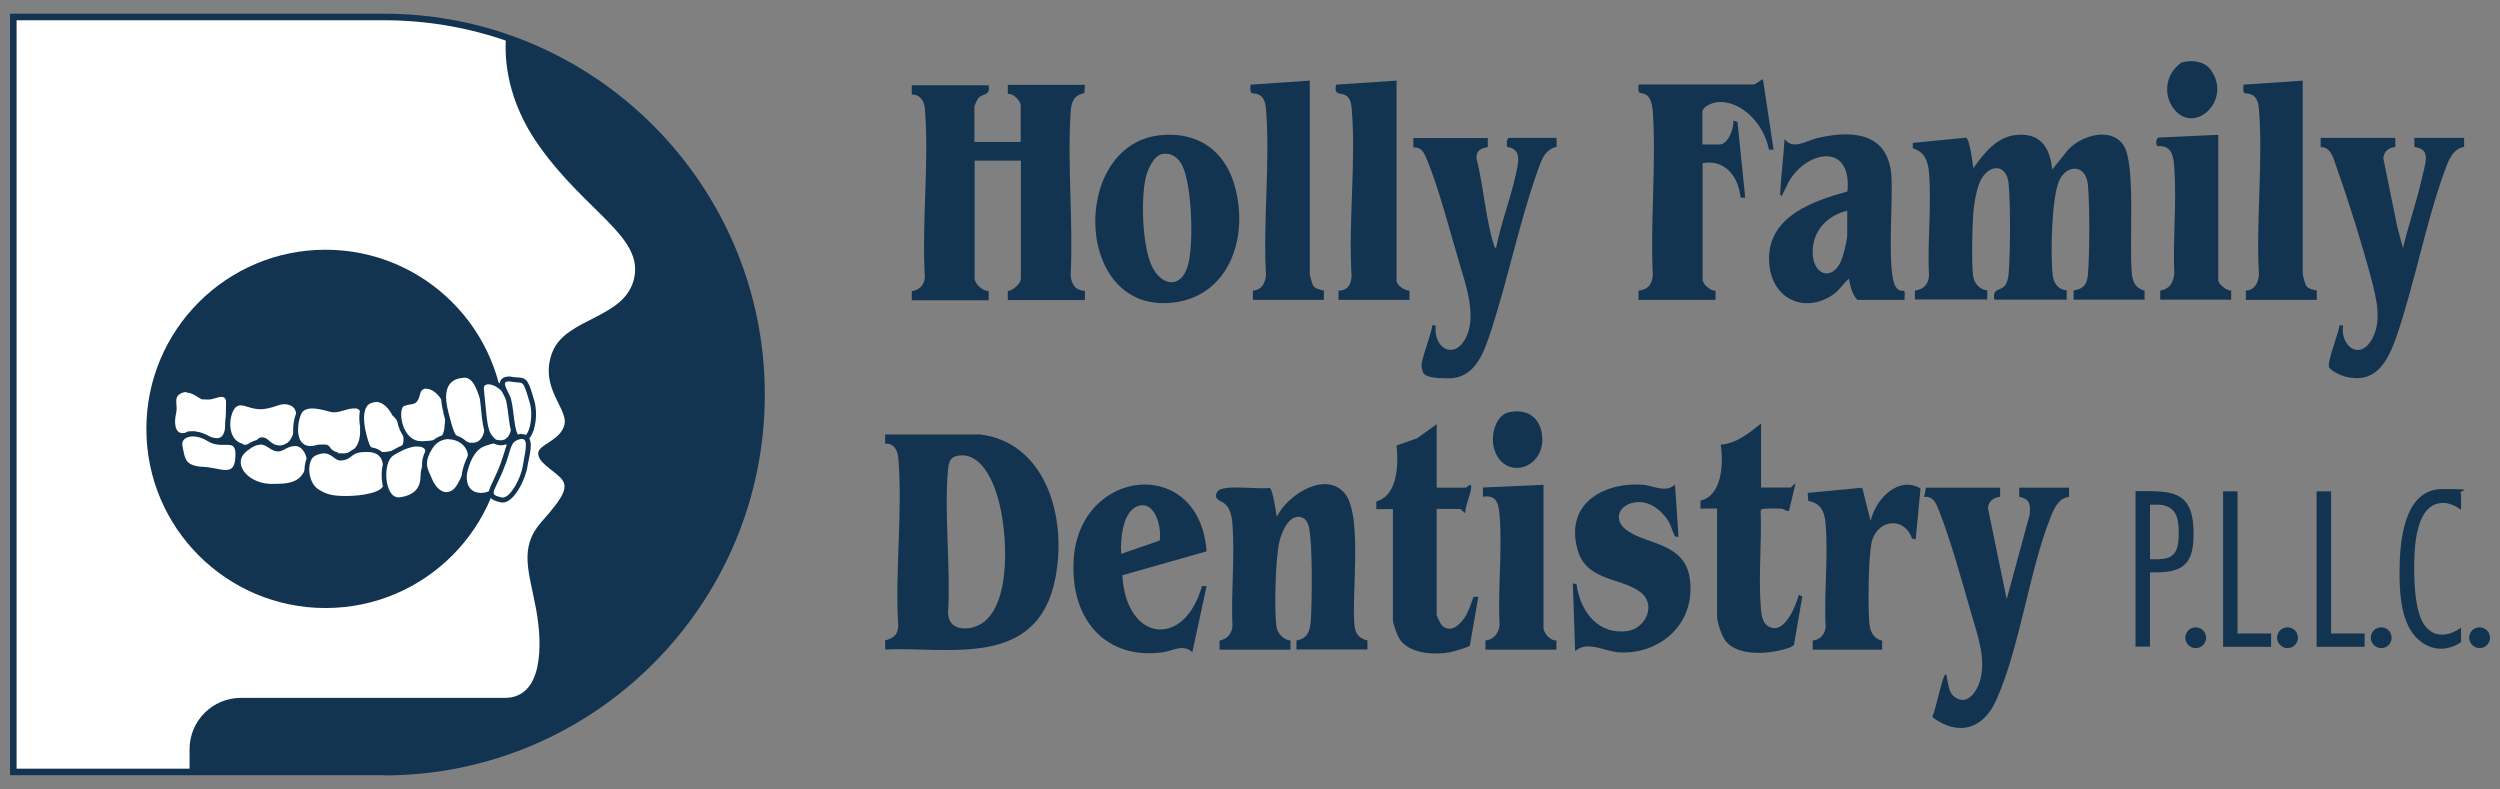 <?xml version="1.0" encoding="UTF-8"?>
<svg id="Layer_1" xmlns="http://www.w3.org/2000/svg" version="1.1" viewBox="0 0 1296.4 409.3">
  <rect x="0" y="0" width="1296.4" height="409.3" fill="#808080" stroke="none"/>
  <!-- Generator: Adobe Illustrator 29.0.0, SVG Export Plug-In . SVG Version: 2.1.0 Build 186)  -->
  <defs>
    <style>
      .st0 {
        fill: #fff;
      }

      .st1 {
        fill: #123450;
      }
    </style>
  </defs>
  <g>
    <path class="st1" d="M199.1,8.8c108.1,0,195.8,87.7,195.8,195.8s-87.7,195.8-195.8,195.8H6.9V8.8h192.2Z"/>
    <path class="st0" d="M199.1,8.8H6.9v391.6h91.4v-11.9c0-14.7,11.9-26.6,26.6-26.6h136.8c19.8,0,19.8-26.9,16.3-46s-9.2-31.8,2.8-45.3c12-13.4,14.3-18.4,9.8-22.9s-11.5-7.9-11.5-12.6,11.6-6.5,13.6-14.9-13.3-19.2-6.3-37.5c7-18.2,38.1-17.3,42.5-38.7,4.5-21.4-24.9-33.9-49.4-68.4-16.6-23.4-18-45-17.1-56.4-19.9-6.8-41.2-10.6-63.4-10.6v.2h.1Z"/>
    <circle class="st1" cx="168.8" cy="222.4" r="92.9"/>
    <path class="st1" d="M199.1,402H5.2V7.1h193.9c108.9,0,197.5,88.6,197.5,197.5s-88.6,197.5-197.5,197.5h0ZM8.6,398.6h190.5c107,0,194.1-87.1,194.1-194.1S306.1,10.5,199.1,10.5H8.6v388.2h0Z"/>
    <g>
      <path class="st0" d="M112.3,228.6c-2,0-4-.8-6-1.7-2.1-.9-4.3-1.8-6.5-1.8s-1.7.2-2.6.5-1.8.5-2.6.5h0c-1.5,0-2.7-.6-3.6-1.7-1.9-2.4-1.7-6.9-.9-9.9.4-1.5.3-3,.2-4.3-.2-2.4-.4-5.1,2.8-6.8,1.2-.7,2.4-1,3.6-1,2.5,0,4.6,1.3,6.3,2.4.7.5,1.7,1.1,2,1.1,0,0,2.2.1,2.7.1,1,0,1.9-.1,4.1-.9s2.1-.6,2.9-.6,2,.3,2.6,1c1.1,1.2,1.1,3,1.1,4v4.3c0,7.4,0,13.8-5,14.6h-1.1v.2h0Z"/>
      <path class="st1" d="M96.8,203.6c3.6,0,6.5,3.4,8.3,3.5,1.2,0,2,.1,2.7.1,1.2,0,2.3-.2,4.5-.9,1-.3,1.8-.5,2.5-.5,2.5,0,2.5,2.2,2.4,3.7-.3,8.6.6,16.9-4,17.7h-.9c-3.7,0-7.9-3.5-12.5-3.5s-2,.2-3,.5c-.8.3-1.5.4-2.2.4-4.1,0-4.3-6-3.3-10.1,1.1-4.6-1.6-8.2,2.3-10.4,1.1-.6,2.1-.8,3-.8M96.8,201.1c-1.5,0-2.9.4-4.3,1.2-3.9,2.2-3.6,5.5-3.4,8,0,1.3.2,2.6,0,3.9-.9,3.5-1,8.2,1.2,11,1.1,1.4,2.7,2.2,4.6,2.2s2-.2,3-.6c.7-.3,1.4-.4,2.1-.4,1.9,0,4,.9,6,1.7,2.1.9,4.3,1.8,6.5,1.8s.9,0,1.3-.1c6-1,6-8.2,6.1-15.8v-4.3c0-1.2,0-3.4-1.4-5-.6-.6-1.7-1.4-3.6-1.4s-2,.2-3.3.6c-2,.7-2.9.8-3.7.8h-2.7c0-.1-.9-.6-1.4-1-1.7-1.1-4.1-2.6-7-2.6h.1Z"/>
    </g>
    <g>
      <path class="st0" d="M145.1,232.3c-3.3,0-5-1.5-6.4-2.7-1.1-.9-1.7-1.5-2.7-1.5s-1.1.4-1.8,1.2c-1,1.1-2.4,2.6-5.4,2.6s-2.2-.2-3.5-.5c-2.9-.8-5.1-2.8-6.3-5.8-1.8-4.7-.8-10.8,1.3-14,1.1-1.7,2.5-2.6,4.4-2.6s2.7.4,4.2.9c1.8.5,3.8,1.2,6.1,1.2h.8c2.8-.2,4.9-.9,6.8-1.5,1.7-.6,3.3-1.1,5.1-1.1s2.2.2,3.4.7c4.6,1.9,4.2,7.1,3.4,9.6-.5,8.6-3.8,13.7-9.2,13.7l-.2-.2h0Z"/>
      <path class="st1" d="M147.6,209.6c.9,0,1.9.2,2.9.6,4.7,2,2.7,8,2.7,8-.4,7.3-2.9,12.8-8,12.8s-5.7-4.2-9.2-4.2-2.8,3.8-7.2,3.8-1.9-.1-3.1-.5c-7.7-2.1-7.3-13.2-4.3-17.9,1-1.5,2.1-2,3.3-2,2.6,0,5.9,2,10.2,2s.6,0,.8,0c5.5-.3,8.5-2.6,11.8-2.6M147.6,207c-1.9,0-3.7.6-5.5,1.2-1.9.6-3.9,1.3-6.5,1.4h-.7c-2.1,0-3.9-.6-5.7-1.1-1.6-.5-3-.9-4.5-.9-2.3,0-4.1,1.1-5.5,3.2-2.2,3.4-3.4,9.9-1.4,15.1,1.3,3.4,3.8,5.7,7.1,6.6,1.4.4,2.6.6,3.8.6,3.6,0,5.3-1.9,6.3-3,.6-.7.7-.8.9-.8.5,0,.9.3,1.9,1.2,1.4,1.2,3.5,3.1,7.3,3.1,6.1,0,9.9-5.4,10.5-14.9.9-2.9,1-8.6-4.2-10.8-1.3-.5-2.5-.8-3.9-.8h0Z"/>
    </g>
    <g>
      <path class="st0" d="M178.1,236.4c-1,0-2.1-.2-3.2-.5-3.4-1-4.3-2.4-4.9-3.3-.4-.7-.6-.9-2-.9s-2.7.2-4.9.6c-.7.1-1.4.2-2,.2-3.2,0-5.5-1.6-6.8-4.5-2.2-5.3,0-13.6,1.9-15.5s3.3-2,5.9-2,5.4.6,9,1.6c.7.2,1.5.3,2.3.3,1.6,0,3.2-.5,4.9-1s3.5-1,5.4-1,.7,0,1.1,0c1.1.1,2.1.7,2.8,1.7,2.2,3.2.6,10.1.4,10.8.3,4.1-.8,8-3.2,10.5-1.7,1.8-4,2.8-6.6,2.8v.2h0Z"/>
      <path class="st1" d="M183.6,211.8h1c4.7.5,2.1,10.9,2.1,10.9.4,7.2-3,12.4-8.5,12.4s-1.9-.1-2.9-.4c-5.7-1.6-3-4.2-7.3-4.2s-2.8.2-5.2.6c-.6.1-1.2.2-1.8.2-9.4,0-6.4-15.4-4-17.9,1.1-1.1,2.9-1.6,5-1.6s5.7.7,8.6,1.6c.9.3,1.8.4,2.6.4,3.6,0,6.9-2,10.3-2M183.6,209.3c-2.1,0-4,.6-5.8,1.1-1.6.5-3.1.9-4.6.9s-1.3,0-1.9-.3c-3.7-1.1-6.8-1.7-9.3-1.7s-5.3.8-6.8,2.3c-2.4,2.4-4.5,11.4-2.2,16.9,1.4,3.4,4.2,5.3,7.9,5.3s1.4,0,2.2-.2c2.2-.4,3.7-.6,4.7-.6h.9v.2c.9,1.3,2.1,2.8,5.6,3.8,1.2.3,2.4.5,3.6.5,2.9,0,5.5-1.1,7.5-3.2,2.5-2.7,3.8-6.8,3.6-11.5.5-2,1.6-8.2-.7-11.5-.9-1.3-2.1-2-3.7-2.2h-1.3l.3.2Z"/>
    </g>
    <g>
      <path class="st0" d="M198.8,235.6c-4.1,0-7.2-1.8-8.4-4.8,0-.1-4.9-13-1.9-19.7.8-1.7,1.9-2.9,3.5-3.5,1-.4,1.9-.5,2.9-.5,6.1,0,9.5,7.3,9.7,7.6,3.6,3,6.4,9.8,5.9,14.4-.3,2.5-1.5,3.6-2.5,4-3.2,1.6-6.4,2.4-9.2,2.4h0Z"/>
      <path class="st1" d="M194.9,208.4c5.3,0,8.5,6.9,8.5,6.9,5.2,4.5,7.9,14.8,4,16.8-3.2,1.6-6.1,2.3-8.6,2.3-3.6,0-6.2-1.5-7.2-3.9-1.6-4.1-5.9-19,.9-21.5.8-.3,1.7-.5,2.4-.5M194.9,205.9h0c-1.1,0-2.2.2-3.3.6-1.9.7-3.3,2.1-4.2,4.1-3.2,7.2,1.8,20.6,1.9,20.7,1.3,3.5,4.9,5.6,9.5,5.6s6.4-.9,9.7-2.6c1.7-.9,2.9-2.7,3.2-5,.6-4.9-2.2-11.8-6.2-15.6-1-1.8-4.6-7.8-10.5-7.8h-.1,0Z"/>
    </g>
    <g>
      <path class="st0" d="M218.7,230.1c-6.9,0-10.5-6.4-11.5-11.8-.7-3.8-.3-8,2.1-8.9,1.4-.5,2.5-.7,3.5-.9,2.1-.3,3-.5,4.1-4.9.6-2.1,2.1-3.3,4.2-3.3s4.7,1.3,6.8,3.5c3,3.1,4.6,7.4,4.4,11.9-.5,11.7-1,13.9-13,14.4h-.6Z"/>
      <path class="st1" d="M221.1,201.6c4,0,10.2,5.7,9.8,14-.5,11.3-.8,12.7-11.8,13.2h-.5c-10.6,0-12.4-17-9-18.3,4.7-1.7,6.5.6,8.4-6.6.4-1.6,1.6-2.4,3-2.4M221.1,199.1h0c-2.7,0-4.7,1.6-5.4,4.2-1,3.6-1.3,3.7-3.1,4-1,.2-2.2.4-3.7.9-3.3,1.2-3.6,6.3-2.9,10.3,1.1,5.9,5.1,12.9,12.7,12.9h.6c13-.6,13.7-3.8,14.2-15.7.2-4.8-1.5-9.4-4.7-12.8-2.3-2.5-5.1-3.9-7.7-3.9h0Z"/>
    </g>
    <g>
      <path class="st0" d="M245.1,230.8c-.7,0-1.4,0-2.1-.2-8-1.8-8.6-4.4-11.8-16.6-1.8-7-1.5-12,.7-15.3,1.7-2.4,4.3-3.8,8.1-4.1h.7c6,0,8.5,8,10.9,17.6,1.7,7,1.3,12.8-1.2,16.1-1.3,1.7-3.2,2.6-5.3,2.6h0Z"/>
      <path class="st1" d="M240.7,195.8c4.8,0,7.2,6.6,9.7,16.7,2.4,9.5.5,17.1-5.3,17.1s-1.2,0-1.8-.2c-7.3-1.7-7.7-3.6-10.9-16.1-3.7-14.5,3-17,7.8-17.4h.6M240.7,193.2h-.8c-4.1.4-7.1,2-9,4.7-2.5,3.6-2.8,8.8-1,15.9v.4c3.3,12.2,4.1,15.5,12.8,17.5.8.2,1.6.3,2.4.3,2.6,0,4.8-1.1,6.3-3.1,2.7-3.5,3.3-9.8,1.4-17.1-2.5-10.2-5.2-18.6-12.1-18.6h0Z"/>
    </g>
    <g>
      <path class="st0" d="M117,245c-1.5,0-3.2-.3-5.1-.7-2-.4-4.2-.8-6.6-.9-9.7-.4-10.5-4.5-11.6-9.6,0-.7-.3-1.4-.5-2.2-.4-1.5,0-3,.9-4.2,1.2-1.5,3.3-2.4,5.8-2.4s5.6.9,8.4,2.7c2.4,1.5,4.7,1.7,6.6,1.7h2.9c2.7,0,5.2.6,5.3,5.7,0,4.2-.6,6.8-2,8.3-1,1-2.4,1.5-4.2,1.5h0,0Z"/>
      <path class="st1" d="M100,226.3c2.2,0,4.9.7,7.8,2.5,2.6,1.6,5.1,1.9,7.3,1.9h2.9c2.4,0,4,.5,4.1,4.5,0,6.8-1.7,8.5-5,8.5s-7-1.4-11.7-1.6c-9.9-.5-9.4-4.6-10.8-10.8-.7-2.9,1.7-5,5.5-5M100,223.8c-2.9,0-5.4,1-6.8,2.8-1.2,1.5-1.6,3.4-1.1,5.3.2.7.3,1.4.5,2.1,1.2,6.1,2.8,10.1,12.7,10.6,2.3.1,4.5.5,6.4.9s3.7.7,5.3.7,3.9-.6,5.1-1.9c1.7-1.8,2.5-4.6,2.4-9.2,0-6.3-3.8-7-6.6-7s-.9,0-1.4,0h-1.5c-1.7,0-3.8-.2-5.9-1.5-3-1.9-6.2-2.9-9.1-2.9h0Z"/>
    </g>
    <g>
      <path class="st0" d="M143.3,252.2c-1.1,0-2.3,0-3.6-.1-7.4-.4-14-4.5-15.7-9.9-1.1-3.5,0-6.9,3.2-9.4,3.1-2.5,5.6-3.6,7.8-3.6s3.7,1,5.1,1.9c1.2.8,2.3,1.5,3.8,1.7h0c1.3,0,2.3-.5,3.4-1.1,1.5-.8,3.2-1.7,5.6-1.7,2.3.1,4,1.1,5.3,2.9,1.7,2.3,2.6,5.6,2.1,7.8-1.9,8.4-6.6,11.5-17,11.5h0Z"/>
      <path class="st1" d="M135,230.5c3.4,0,5.1,3.2,8.8,3.6h.4c2.9,0,4.9-2.8,8.7-2.8s.3,0,.4,0c4.1.2,6.4,6.1,5.8,9.1-1.8,8-6.3,10.5-15.8,10.5s-2.3,0-3.5,0c-11.7-.6-19.7-10.8-11.8-17,3.1-2.5,5.3-3.3,7.1-3.3M135,228c-2.6,0-5.3,1.2-8.6,3.9-3.6,2.9-4.9,6.8-3.7,10.8,1.9,5.8,9,10.4,16.9,10.8,1.3,0,2.5.1,3.7.1,10.9,0,16.2-3.6,18.3-12.5.6-2.6-.3-6.2-2.3-8.8-1.6-2.1-3.6-3.2-5.8-3.3h-.5c-2.7,0-4.6,1-6.1,1.8-1,.5-1.8,1-2.6,1-1.4-.1-2.3-.7-3.4-1.5-1.4-.9-3.3-2.1-5.7-2.1h0l-.2-.2Z"/>
    </g>
    <g>
      <path class="st0" d="M179.5,258.5c-6.2,0-10.5-1-14.4-3.2-4-2.3-5.2-6.2-5.8-8.9-.6-2.9-.4-9.6,4.1-11.5,1.7-.7,3.2-1.1,4.6-1.1,2.7,0,4.3,1.3,5.7,2.3,1,.8,1.9,1.4,2.9,1.4,2.6-.2,3.5-.9,4.7-1.8,1.6-1.2,3.4-2.6,8-2.6s1.3,0,2,0c8.7.6,8.6,7.4,8.6,12.4s0,3.1.2,4.3c.3,1.3,0,2.6-1,3.6-4,4.8-18.1,4.9-19.7,4.9v.2h0Z"/>
      <path class="st1" d="M189.4,234.4h1.9c10,.7,6.6,10.3,7.7,15.7,1,5.4-11.8,7.1-19.4,7.1s-10-.9-13.8-3c-3.1-1.8-4.5-4.6-5.2-8.1-.6-2.9-.3-8.6,3.3-10,1.7-.7,3-1,4.1-1,4.2,0,5.4,3.7,8.6,3.7s.2,0,.3,0c6-.4,4.7-4.4,12.5-4.4M189.4,231.9c-5.1,0-7.2,1.6-8.8,2.9-1.1.9-1.8,1.4-3.8,1.6h0c-.7,0-1.3-.4-2.2-1.2-1.4-1.1-3.4-2.6-6.5-2.6s-3.2.4-5.1,1.2c-5,2.1-5.6,9-4.8,12.9.6,3,2,7.2,6.4,9.8,4.1,2.3,8.6,3.3,15,3.3s16.4-.3,20.7-5.4c1.1-1.4,1.6-3,1.2-4.7-.2-1.1-.2-2.5-.2-4.1,0-4.9,0-13-9.8-13.7h-2.1,0Z"/>
    </g>
    <g>
      <path class="st0" d="M206.7,259.2c-2.9,0-5.3-2.2-6.6-6.1-1.9-5.9-1.1-14.7,3-17.7.3-.2,7.4-5.1,13.4-5.1s1.3,0,1.8.2c1.5.3,2.5.9,3.1,1.9,1.2,1.9.3,4.5-.6,7.5-.7,2.2-1.4,4.5-1.4,6.6,0,7.4-3.9,11.5-12,12.7h-.8.1Z"/>
      <path class="st1" d="M216.5,231.6c.6,0,1.1,0,1.6.1,5.9,1.2,0,8.4,0,14.8s-3,10.3-10.9,11.4h-.6c-7.2,0-8.3-17.6-2.9-21.5,0,0,7-4.9,12.7-4.9M216.5,229c-6.4,0-13.8,5.1-14.1,5.3-4.6,3.4-5.5,12.8-3.5,19.1,1.5,4.5,4.3,7,7.8,7s.7,0,1,0c8.7-1.2,13.1-5.9,13.1-13.9s.7-4.1,1.3-6.2c1-3.2,1.9-6.1.5-8.6-.8-1.3-2.1-2.2-4-2.5-.7-.1-1.4-.2-2.1-.2h0Z"/>
    </g>
    <g>
      <path class="st0" d="M231.3,256.5c-2,0-5.9-1-8.5-7.7-.3-.7-.6-1.3-.9-2-1.7-3.8-3.5-7.7,1.4-15.1,2.2-3.3,5.5-5.1,9.4-5.1,5.7,0,10.6,3.9,11.1,9,.4,3.7-3.9,14.1-6.5,17.7-1.5,2-3.7,3.3-6,3.3h0Z"/>
      <path class="st1" d="M232.7,227.8c4.7,0,9.3,3.2,9.9,7.9.4,3.2-3.6,13.1-6.3,16.8-1.2,1.6-3,2.7-5,2.7s-5.3-1.9-7.3-6.9c-1.8-4.6-5-7.8.4-16,2.1-3.2,5.2-4.6,8.3-4.6M232.7,225.3c-4.2,0-8,2.1-10.4,5.7-5.3,8.1-3.3,12.5-1.5,16.3.3.6.6,1.3.8,1.9,2.9,7.4,7.3,8.5,9.7,8.5s5.3-1.4,7-3.8c2.9-4,7.2-14.4,6.7-18.6-.6-5.7-6.1-10.1-12.4-10.1h0Z"/>
    </g>
    <g>
      <path class="st0" d="M249.3,256.8c-1.8,0-4.4-.4-6.3-2.5-1.8-1.9-2.5-4.7-2.3-8.4,0-.6,2.2-12.9,10.2-15.8,3.6-1.3,6.6-2,8.7-2s3.4.5,4.2,1.6c.8,1.1,1,2.6.5,4.5-1.7,6.3-6.5,19.8-10.8,21.7-1.2.5-2.7.8-4.2.8h0Z"/>
      <path class="st1" d="M259.6,229.5c2.8,0,4.3,1.3,3.5,4.5-2.2,8.2-6.8,19.5-10,20.9-.9.4-2.3.7-3.7.7-3.6,0-7.9-2-7.3-9.6,0,0,1.9-12.1,9.3-14.7,3.2-1.1,6.1-1.9,8.3-1.9M259.6,226.9c-2.3,0-5.4.7-9.1,2-8.7,3.1-10.9,16.1-11,16.7-.3,4.3.6,7.4,2.6,9.6,1.7,1.9,4.3,2.9,7.2,2.9s3.4-.3,4.8-.9c6.1-2.7,11.4-22.4,11.5-22.6.6-2.3.4-4.1-.7-5.5s-2.8-2.1-5.2-2.1h0Z"/>
    </g>
    <g>
      <path class="st0" d="M259.9,229.6c-1.8,0-3.7-.9-5.1-2.3-2.9-3-3.3-7.9-4.3-17.7-.2-2.3-.5-4.9-.8-7.9-.1-1.3.3-2.1.7-2.6.7-.7,1.6-1.1,2.9-1.1,5,0,12.6,6.1,13.3,17,.4,6.1-.4,10.3-2.6,12.7s-2.6,1.9-4.2,1.9h.1Z"/>
      <path class="st1" d="M253.3,199.3c3.9,0,11.3,5,12.1,15.8.7,10-2.4,13.2-5.6,13.2s-3.1-.8-4.2-1.9c-3.2-3.3-3.1-9.8-4.7-24.8-.2-1.5.8-2.3,2.4-2.3M253.3,196.8c-2,0-3.2.8-3.8,1.5-.8.9-1.2,2.2-1.1,3.6.3,2.9.6,5.5.8,7.9,1,10.1,1.5,15.1,4.6,18.4,1.6,1.7,3.8,2.7,6,2.7s3.7-.8,5.1-2.3c2.4-2.6,3.4-7.2,3-13.6-.9-11.9-9-18.2-14.6-18.2h0Z"/>
    </g>
    <g>
      <path class="st0" d="M270,228c-3.5-.5-4.3-6.3-5.1-13-.5-3.7-.9-7.5-1.9-9.3l-.6-1.1c-1.6-3.1-2.6-5.2-1.7-6.7.5-.8,1.4-1.2,2.8-1.2s1.3,0,2.2.2c1.1.2,2,.2,2.7.3,4,.2,4.5,1.3,7.4,11.4,1.7,5.7.7,14.1-2,17.7-1.2,1.6-2.5,1.9-3.4,1.9h-.5v-.2h0Z"/>
      <path class="st1" d="M263.6,197.8c.5,0,1.2,0,2,.2,5.8,1.1,5.3-2.2,9.1,10.8,2,6.7,0,18-4.1,18s-.2,0-.3,0c-4.3-.6-3.4-16.5-6-21.7-2.2-4.5-3.9-7.3-.6-7.3M263.6,195.3h0c-2.3,0-3.3,1-3.9,1.8-1.3,2.1,0,4.6,1.6,8l.6,1.1c.8,1.7,1.3,5.5,1.7,8.9.9,7.2,1.7,13.5,6.2,14.1h.7c1.2,0,2.9-.4,4.4-2.4,2.9-3.9,4-12.7,2.2-18.8-2.9-10-3.5-12.1-8.6-12.3-.7,0-1.5,0-2.5-.2-.9-.2-1.7-.3-2.4-.3h0Z"/>
    </g>
    <g>
      <path class="st0" d="M260.1,259.2c-2.5-.6-4.3-1.1-5-2.5-.7-1.5,0-3.2,1.7-6.6.8-1.6,1.8-3.6,2.8-6.2,1.7-3.9,2.5-6.8,3.2-9.2,1.3-4.5,2.1-7,6.3-8.2.6-.2,1-.2,1.5-.2,1.3,0,2,.6,2.4,1.1,1.6,2,.8,6,0,10.7-.2,1.2-.5,2.5-.7,3.7-1.1,6.7-6.8,17.5-11.6,17.5h-.7.1Z"/>
      <path class="st1" d="M270.6,227.6c3.8,0,1.5,7.7.5,14-1,6.6-6.5,16.4-10.3,16.4s-.3,0-.5,0c-7-1.6-4.4-2.2.4-13.6,4.8-11.4,3.3-15.1,8.7-16.6.4-.1.8-.2,1.2-.2M270.6,225c-.6,0-1.2,0-1.9.3-4.8,1.4-5.8,4.4-7.1,9-.7,2.3-1.6,5.2-3.2,9.1-1.1,2.6-2.1,4.6-2.8,6.2-1.7,3.6-2.7,5.6-1.7,7.7.9,1.9,3.1,2.6,5.8,3.2.3,0,.7.1,1,.1,6,0,11.8-12.2,12.8-18.6.2-1.2.4-2.4.7-3.6,1-5,1.8-9.4-.2-11.8-.8-1-2-1.5-3.4-1.5h0Z"/>
    </g>
  </g>
  <g>
    <g id="_x37_5zO0v.tif">
      <g>
        <path class="st1" d="M993,155.5v-4.8c4-.5,6.8-2.8,7.3-7.4-.9-17.3,1.4-36.6,0-53.7-.5-6.5-2.5-10.9-8.4-12.7v-2.8l27.6-2.7c1.9.6,3.5,13.4,3.8,15.8,5.7-8.1,12.3-16.2,22.1-17.2,11.7-1.2,17.5,5.2,18.8,17.9l8.3-10.3c6.8-7.3,22-12,28.6-2.4s2.8,50.5,4.4,66.7c.5,4.9,2.2,7.6,6.6,8.8v4.7h-36.8v-4.8c4.6-.6,7-2.8,7.4-8,.9-10.7,1-36.3,0-46.8-1.1-10.8-10.9-10.6-14.8-2.3-4.1,8.6-4.7,39.7-3.4,49.6.6,4.3,3.2,7.1,7.2,7.5v4.8h-37.5c-1.2-6,3-4.5,5.3-7.1,1.4-1.5,1.9-4.2,2.1-6.3.9-10.8,1-36.2,0-46.8-1.1-10.4-9.8-10.1-14.2-2.3-2.5,4.5-3.9,13.4-4.2,18.7-.5,7.4-.9,24.8,0,31.6.5,3.8,3.8,7.3,7.3,7.3v4.8h-37.5v.2h0Z"/>
        <path class="st1" d="M512.6,43.9c1.2,6-2.8,4.3-5.2,6.9-.6.6-2.1,3.9-2.1,4.5v18.3h24v-18.9c0-2.4-4.2-6.7-6.7-5.9v-4.8h40l-.3,4.2c-5.3,1.3-6.7,4.1-7.1,9.9-1.8,27.3,1.4,57.2,0,84.8.5,5,2.8,7.8,7.4,7.9v4.8h-40v-4.7c2.6-.2,6.8-3.7,6.8-6.6v-61h-24v61c0,3.1,4.5,6.8,7.3,6.6v4.8h-39.9v-4.7c3.7-.6,6.6-3,6.8-7.3-1.7-28.1,2.3-59.8,0-87.5-.3-4.2-2.9-7.3-6.8-7.2v-4.8h40s-.2-.3-.2-.3Z"/>
        <path class="st1" d="M601,70.2c19.2-2.3,34.9,7.2,39.9,28.6,6.3,26.7-4.8,53.6-30.4,57.8-53.6,8.8-56.3-80.8-9.5-86.4ZM602.8,79.8c-4.6.9-7.8,8.3-8.8,12.9-2.4,11.2-1.6,35,3.3,45.3,4.9,10.2,14.9,12.1,18.6,0,3.3-10.8,2.2-42-2.8-52.1-2.1-4.3-5.9-6.9-10.3-6h0Z"/>
        <path class="st1" d="M909,43.9c2.1-.3,3.4-2.2,5.2-2.8l5.5,36.5h-2.4c-2.5-13.1-13.8-25.2-26.1-24.7-2.2,0-8.4,2.1-8.4,5.1v16.9h8.9c4.3,0,7.6-8.1,7.1-12.4l2.2.7,4,39.3h-2.4c-1.2-11.8-8.7-19.9-19.7-17.9v60.3c0,2.7,4.3,5.9,6.7,5.9v4.7h-39.9v-4.8c4.7-.6,6.9-2.8,7.4-8-1.4-27.6,1.8-57.4,0-84.8-.2-2.9-1.1-7.6-3.7-8.9-2.8-1.4-4.3.7-3.7-5.2h59.4,0Z"/>
        <path class="st1" d="M963.1,155.5c-2.6-2.9-3.7-7.1-4.3-11-2.8,2.3-4.8,5.7-7.7,7.9-14.2,10.4-32.6,3.6-33.7-16.6-1.3-24.1,24.2-31.9,40.6-36.5,2.5-25.8-21.2-21.2-30.4-5.1l-3.7,7.5c-1.3-.9-.7-1.6-.7-2.7.5-9,1.7-17.9,2.2-26.9,4.4,5.8,11.1,1,16.6-.4,16.2-3.9,37-4.4,38.8,19.3.9,12.2-2.3,48.7,1.9,57.1.3.6,1.2,1.9,1.8,2.2,3,1.5,3.5-1.7,3.1,5.2h-24.5,0ZM957.9,109.3c-9.9,2.2-18.5,10.3-17.9,22.4.6,11.3,10.1,13.8,14.6,3.9,1.2-2.6,3.3-10.9,3.3-13.6v-12.7h0Z"/>
        <path class="st1" d="M1242.1,71.4v4.8c-3.2.3-6,2.2-6.2,5.9l7.2,35.4,3,11.2c2.6-11.4,6.6-22.5,9.2-33.8s5.6-17.4-3.3-18.7v-4.7h25.8v4.7c-6.1.9-8.3,7.5-10.3,13-9.7,26.9-15.3,57.5-24.6,84.8-4.9,14.3-11.2,25.2-26.8,21.3-1.9-.5-7.8-3-8.4-5.1-.8-3.1,5-17.4,5.5-21.5h1.8c-1.5,10.4,8,18.1,14.4,8.2,6.2-9.5,2.9-22.3.2-32.5-4.8-18-11.6-39.8-17.8-57.2-1.7-4.7-2.9-11.1-8.4-10.9v-4.8h38.7Z"/>
        <path class="st1" d="M771.5,71.4v4.7c-.6.9-5.8,0-5.9,5.8,3.6,13.8,4.8,31.6,9,44.9.2.7.3,1.7,1.2,1.8,2.5-12.7,7.4-25.3,10.2-37.9,1.4-6.5,3.4-13.4-4.5-14.5-.2-1.6-.4-3.7.8-4.7h24.9v4.7c-6.5,1.2-8.2,7.8-10.3,13.7-9,25.7-14.8,54-23.2,80.1-4.1,12.6-8.4,26.2-22.7,26.2s-13-2.9-13.8-6c-.7-2.8,5.3-17.4,5.5-21.5h1.8c-1.3,11.6,9.1,18.1,15.3,7.1,6.5-11.5,0-29-3.4-40.7-4.7-15.9-10.4-37.8-16.5-52.5-1.6-3.8-2.8-6.3-7-6.2v-4.8h38.7v-.2h0Z"/>
        <path class="st1" d="M724.2,41.8v103.7c0,2.6,4.5,5.3,6.7,5.2v4.8h-36.8v-4.8c4.4,0,6.3-2.5,6.8-7.3-1.8-28,2.4-59.9,0-87.5-.2-2-.7-4.5-2.2-5.8-2.9-2.8-7.1.4-5.9-6.2l31.4-2.1h0Z"/>
        <path class="st1" d="M679.2,41.8v100.2c0,.7,1.3,5.6,1.8,6.2,1.1,1.6,3.8,2.1,5.5,2.5v4.8h-36.8v-4.8c4.3-.3,6.3-3.4,6.8-8-1.6-27.8,2.2-58.7,0-86.1-.3-3.3-1.1-6.6-4.2-7.7-3-1.1-4.4,1-3.8-5,0,0,30.7-2.1,30.7-2.1Z"/>
        <path class="st1" d="M1194.1,41.8v100.2c0,.7,1.3,5.6,1.8,6.2,1.1,1.6,3.8,2.1,5.5,2.5v4.8h-36.8v-4.8c4.3-.3,6.3-3.4,6.8-8-1.6-27.8,2.2-58.7,0-86.1-.3-3.3-1.1-6.6-4.2-7.7-3-1.1-4.4,1-3.8-5,0,0,30.7-2.1,30.7-2.1Z"/>
        <path class="st1" d="M1150.3,70v75.4c0,1.9,4.7,5.7,6.7,5.2v4.8h-36.8v-4.7c4.6-.8,6.8-3.7,7.3-8.8-.8-17.9,1.3-37.4,0-55.1-.5-6.8-1.7-11.5-8.7-11-1.1-.9-.9-4.6,1-4.5l30.4-1.4h0Z"/>
        <path class="st1" d="M1131.8,32.3c5.1-1.3,11.6-.6,14.9,4.3,11,16.1-10,34.6-20.3,18.6-3.6-5.6-3.4-12.9.3-18.3.9-1.3,3.7-4.3,5.1-4.7h0Z"/>
      </g>
    </g>
    <g>
      <g id="rNlTvL.tif">
        <g>
          <path class="st1" d="M507.3,225.2c33.7,3.3,46.4,41.1,40,74.4-9.1,47.7-55.9,35.6-88.3,37.2v-4.7c4.1-1.2,6.3-2.4,6.8-7.3-1.8-28.1,2.4-59.9,0-87.5-.4-4.3-2.7-7.7-6.8-7.2v-4.8h48.3ZM496.3,236.4c-3.6.7-4.4,3.4-4.7,7.1-2.1,23.4,1.5,50.6,0,74.4.4,10.4,12.8,9.1,18.4,4.8,14.7-11.2,12.3-47,7.7-63.7-2.9-10.6-9.5-25-21.4-22.6h0Z"/>
          <path class="st1" d="M632.4,336.9v-4.7c3.8-.9,6.2-3,6.7-7.4-.8-17.2,1.3-36,0-53-.3-4.1-1.2-8.5-4.4-10.9-1.4-1.1-5.9-1.9-3.4-6s23.7-.7,27-2c1.8.7,3.3,12.6,3.8,15.1,5.7-11.7,25.4-23.9,35.2-12.2,9.6,11.6,3.2,53.7,5.2,69.6.8,4.2,3.1,5.8,6.6,6.7v4.7h-36.8v-4.7c5.4-.9,7-4.4,7.4-10,.7-9.7,1-40.1-.9-48.6-.8-3.3-2.3-5.5-5.6-5.5-5.3,0-8.7,8.2-9.8,13.1-2,8.4-2.7,35.1-1.5,43.7.5,3.9,3.8,6.9,7.3,7.4v4.7h-36.8Z"/>
          <path class="st1" d="M1037.2,252.8v4.8c-3.3.3-6.7,2.5-6.2,6.6l9.6,46.5,11.9-43.8c.5-5.8,0-8.1-5.4-9.3v-4.7h25.8v4.8c-5.4.5-7.8,6-9.7,10.9-11.2,28.5-15.8,67.3-28.1,94.6-7,15.6-20.2,18.3-32.9,8.8v-.8c1.5-2.8,5-20.3,6.4-21.2,1.2-.7.9,1.1,1,1.6,1.1,5,1,9,6.2,11s9.5-4.5,10.9-9.4c3.4-11.5-1.2-23.6-4.3-34.5-4.8-16.6-10.6-37.8-16.8-53.6-1.6-4.1-3.1-8-7.8-7.4l.9-4.8h38.5,0Z"/>
          <path class="st1" d="M625.7,285.9l-43.7,12.4c1.9,34.5,32.1,38.3,41.3,5.6h2.4l-7.4,34.3c-4.7-4.4-9.9-.8-15.1,0-28.7,4.2-48.6-15.9-46.4-48.5,3.3-47.3,65.2-53.7,68.9-3.8ZM581.4,287.2l20-6.9c1.1-8-3.1-22-12.4-17.4-6.8,3.4-8.1,16.9-7.6,24.2h0Z"/>
          <path class="st1" d="M868.6,251.4l1.8,26.9c-.7,0-1.3.4-1.9-.4-.9-1.3-2-5.6-3.4-7.8-3.7-5.7-9.4-10.1-16-9.7-9.3.5-13.7,9.2-4.8,15.1,10.6,7,29.6,6.3,32,24.8,3.1,24.3-16.7,39.1-36.4,38-7.9-.4-16.4-6.3-23.1-.7l-1.2-35.1,1.9.4c2.1,15.3,12.1,26.5,26.6,24.3,9.3-1.4,15.3-13.9,6.1-20.5-10.3-7.3-27.8-5.5-32.2-21.8-6.8-25.2,15.7-35.1,34.2-33.5,5.4.5,11.4,4.3,16.3,0h.1Z"/>
          <path class="st1" d="M745,219.8v33.1h15.1c.5,0,2.9-3,2.8-.3-.2,4-3,9.1-3.1,13.4-.2.3-2.2-2.1-2.8-2.1h-12v54.8c0,.8,2,5,2.9,5.8,4.3,3.8,8.8-.2,11.5-4.1s4.3-10.5,4.8-10.8,1.6,0,2.4-.1l-4.4,25.3c-.6.8-9.1,3.3-10.7,3.5-7.8,1.4-21.1.8-26-7.3-1-1.7-3.2-7.8-3.2-9.5v-57.5h-8.6v-4c11-3,11.6-18.8,10.5-29l10.6-3.7,10.3-7.4h0Z"/>
          <path class="st1" d="M912.9,252.8h15.7c.2,0,1.8-1.8,2.5-2.1l-3.4,14.2c-.8.6-2.6-1-4-1.1-1.5-.2-9.5-.2-10.2.3l-.5.8c.6,15.9-1.1,33.1,0,48.8.3,4.1.5,9.2,4.2,11.2,7.9,4.4,13.7-9.8,15.6-16.4l1.8.8-4.3,25c-.8,1.3-4.6,2.3-6.2,2.7-8.2,2.1-22.9,3.2-29.1-4.4-2.2-2.7-4.6-9.8-4.6-13.4v-55.5h-8.6v-4.1c11.1-2.5,12-18.8,10.5-29,8.2-.7,14.6-5.9,20.9-11v33.1h-.3Z"/>
          <path class="st1" d="M940,336.9v-4.7c3.6-.5,6-2.7,6.7-6.7-.9-17.4,1.4-36.6,0-53.7-.5-6.8-2.7-10.9-9-12l-.3-4.2,28.3-2.7,4.3,17.2c2.9-12,14.8-23.4,25.9-16.8l-2.5,26.4-1.9-.4c-3.6-10.8-16.3-10.5-20.4,0-2.4,6.1-2.5,36.6-1.7,44.1.5,4.6,2.4,7.9,6.6,8.8v4.7h-36.2.2Z"/>
          <path class="st1" d="M800.4,251.4v74.1c0,2.9,3.8,7,6.7,6.6v4.8h-36.8v-4.8c4-.3,7-3.6,7.3-8.1-.9-18.4,1.5-38.9,0-57.1-.5-6.5-2.1-10.4-8.6-9.3v-4.8l31.4-1.4h0Z"/>
          <path class="st1" d="M782.4,213.8c7.9-1.8,15.5,1.3,17.1,10.8,3.1,18.5-19.9,25.5-24.8,7.8-1.8-6.8.9-17.1,7.7-18.6Z"/>
        </g>
      </g>
      <g>
        <path class="st1" d="M1117.1,254.8c16.2,0,20.4,7.1,20.4,22.3s-5.4,19.7-19.6,19.7h-3v38.5h-7.5v-80.6h9.7ZM1119.8,289.9c9.4,0,10-6.6,10-14.2s-1.7-14-11.3-14h-3.6v28.3h5,0Z"/>
        <path class="st1" d="M1138.6,336.1c-2.9,0-5.4-2.5-5.4-5.4s2.4-5.4,5.4-5.4,5.4,2.4,5.4,5.4-2.4,5.4-5.4,5.4Z"/>
        <path class="st1" d="M1152.8,335.4v-80.6h7.5v73.7h17.4v6.9h-24.9Z"/>
        <path class="st1" d="M1186.2,336.1c-2.9,0-5.4-2.5-5.4-5.4s2.4-5.4,5.4-5.4,5.4,2.4,5.4,5.4-2.4,5.4-5.4,5.4Z"/>
        <path class="st1" d="M1201.3,335.4v-80.6h7.5v73.7h17.4v6.9h-24.9Z"/>
        <path class="st1" d="M1234.8,336.1c-2.9,0-5.4-2.5-5.4-5.4s2.4-5.4,5.4-5.4,5.4,2.4,5.4,5.4-2.4,5.4-5.4,5.4Z"/>
        <path class="st1" d="M1276.2,333c-3.1,2.1-6.8,3.4-10.5,3.4-5.8,0-11.1-3.3-14.5-7.9-6.2-8.5-6.9-21.4-6.9-31.4,0-14.9,1.7-43.5,22.2-43.5s6.8.7,9.7,2.5v8.2c-2.8-1.8-5.8-3.5-9.3-3.5-14.5,0-15,23.7-15,33.8s.8,23.1,5.3,29.5c2.2,3.1,5.2,5,9.1,5s7-1.7,9.9-3.6v7.5h0Z"/>
        <path class="st1" d="M1285.8,336.1c-2.9,0-5.4-2.5-5.4-5.4s2.4-5.4,5.4-5.4,5.4,2.4,5.4,5.4-2.4,5.4-5.4,5.4Z"/>
      </g>
    </g>
  </g>
</svg>